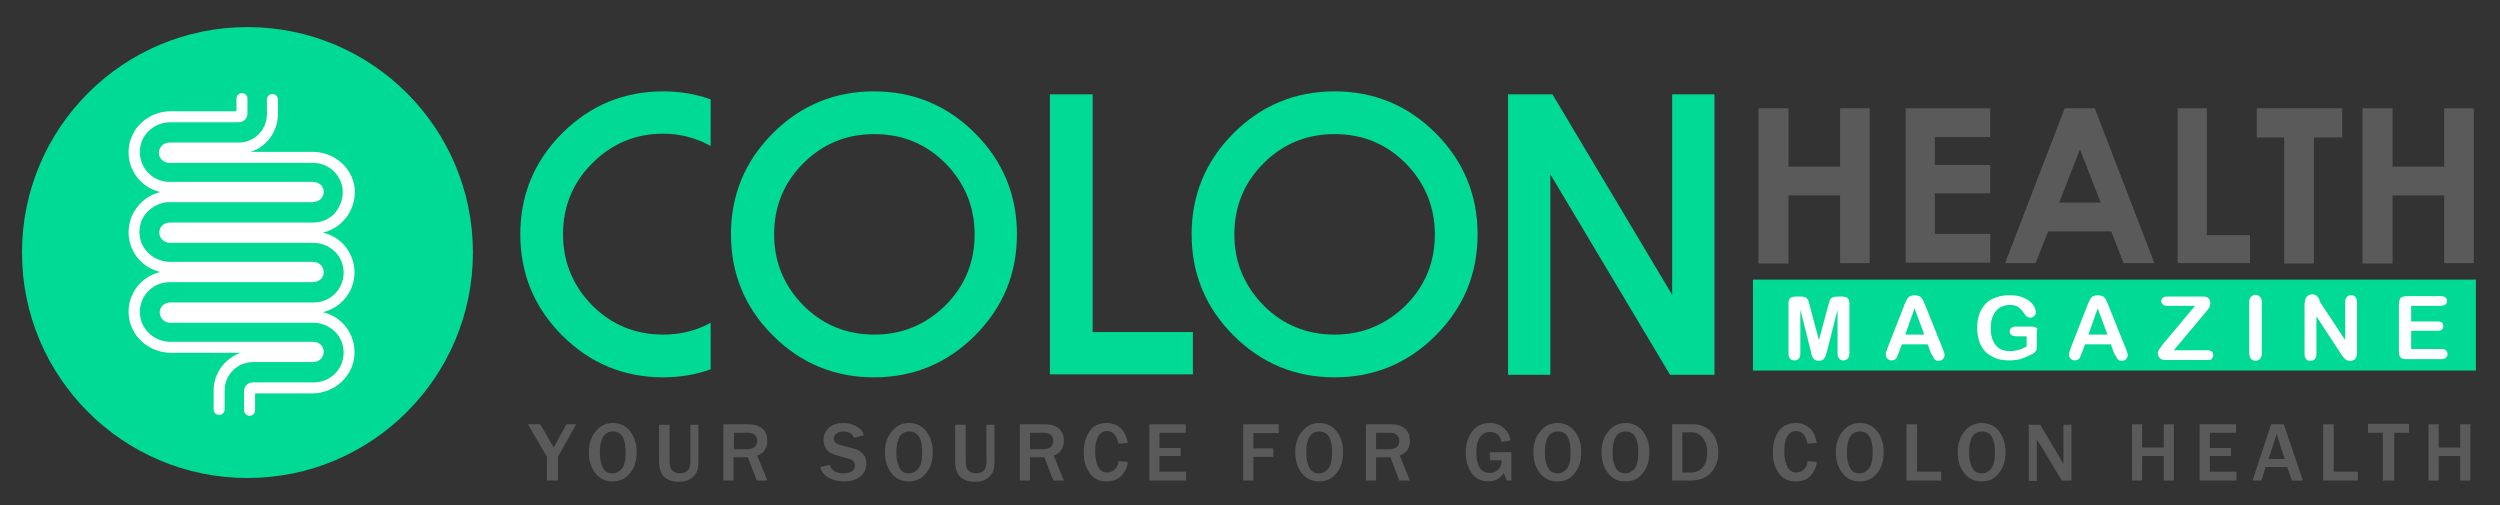 <?xml version="1.0" encoding="UTF-8"?>
<!-- Generator: Adobe Illustrator 26.5.0, SVG Export Plug-In . SVG Version: 6.00 Build 0)  -->
<svg version="1.1" xmlns="http://www.w3.org/2000/svg" xmlns:xlink="http://www.w3.org/1999/xlink" x="0px" y="0px" viewBox="0 0 591 119.5" style="enable-background:new 0 0 591 119.5;" xml:space="preserve">
<rect x="0" y="0" width="591" height="119.5" fill="#333333" stroke="none"/>
<style type="text/css">
	.st0{fill:#01DA95;}
	.st1{fill:#5B5A5A;}
	.st2{fill:#FFFFFF;}
</style>
<g id="COLON">
	<g id="Layer_7">
		<circle class="st0" cx="58.5" cy="59.7" r="53.3"/>
	</g>
	<g>
		<path class="st0" d="M156.8,79.1c4,0,7.8-0.9,11.2-2.8v11c-3.6,1.3-7.4,1.9-11.2,1.9c-9.3,0-17.3-3.3-23.9-9.9    c-6.6-6.6-9.9-14.6-9.9-23.9c0-9.3,3.3-17.3,9.9-23.9c6.6-6.6,14.6-9.9,23.9-9.9c3.9,0,7.6,0.6,11.2,1.9v11    c-3.5-1.9-7.2-2.9-11.2-2.9c-6.5,0-12.1,2.3-16.8,7c-4.6,4.6-6.9,10.2-6.9,16.8c0,6.5,2.3,12.1,6.9,16.8    C144.6,76.8,150.2,79.1,156.8,79.1z"/>
		<path class="st0" d="M182.7,79.3c-6.6-6.6-9.9-14.6-9.9-23.9c0-9.3,3.3-17.3,9.9-23.9c6.6-6.6,14.6-9.9,23.9-9.9    c9.3,0,17.3,3.3,23.9,9.9c6.6,6.6,9.9,14.6,9.9,23.9c0,9.3-3.3,17.3-9.9,23.9c-6.6,6.6-14.6,9.9-23.9,9.9    C197.3,89.2,189.3,85.9,182.7,79.3z M189.9,38.6c-4.6,4.6-6.9,10.2-6.9,16.8c0,6.5,2.3,12.1,6.9,16.8c4.6,4.6,10.2,6.9,16.8,6.9    c6.5,0,12.1-2.3,16.8-6.9c4.6-4.6,6.9-10.2,6.9-16.8c0-6.5-2.3-12.1-6.9-16.8c-4.6-4.6-10.2-6.9-16.8-6.9    C200.1,31.7,194.5,34,189.9,38.6z"/>
		<path class="st0" d="M258.3,22.3v56.2H282v10h-33.8V22.3H258.3z"/>
		<path class="st0" d="M291.6,79.3c-6.6-6.6-9.9-14.6-9.9-23.9c0-9.3,3.3-17.3,9.9-23.9c6.6-6.6,14.6-9.9,23.9-9.9    c9.3,0,17.3,3.3,23.9,9.9c6.6,6.6,9.9,14.6,9.9,23.9c0,9.3-3.3,17.3-9.9,23.9c-6.6,6.6-14.6,9.9-23.9,9.9    C306.2,89.2,298.2,85.9,291.6,79.3z M298.7,38.6c-4.6,4.6-6.9,10.2-6.9,16.8c0,6.5,2.3,12.1,6.9,16.8c4.6,4.6,10.2,6.9,16.8,6.9    c6.5,0,12.1-2.3,16.8-6.9c4.6-4.6,6.9-10.2,6.9-16.8c0-6.5-2.3-12.1-6.9-16.8c-4.6-4.6-10.2-6.9-16.8-6.9    C308.9,31.7,303.3,34,298.7,38.6z"/>
		<path class="st0" d="M405.3,22.3v66.3h-10.5l-28.3-47.4v47.4h-10V22.3h10.5l28.3,47.4V22.3H405.3z"/>
	</g>
</g>
<g id="Layer_9">
	<rect x="414.4" y="66.1" class="st0" width="170.9" height="21.5"/>
</g>
<g id="Health">
	<g>
		<path class="st1" d="M415.7,25.6h7.1v13.8H435V25.6h7v36.6h-7V46.2h-12.2v16.1h-7.1V25.6z"/>
		<path class="st1" d="M450.5,25.6h20v6.8h-13.1v6.6h13.1v6.7h-13.1v9.6h13.1v6.8h-20V25.6z"/>
		<path class="st1" d="M488.1,25.6h7.1l14.1,36.6H502l-2.9-7.5h-14.9l-3,7.5H474L488.1,25.6z M491.7,35.3l-4.9,12.6h9.8L491.7,35.3z    "/>
		<path class="st1" d="M514.7,25.6h7v30h10.2v6.6h-17.1V25.6z"/>
		<path class="st1" d="M533.5,25.6h20.2v6.9h-6.7v29.8H540V32.5h-6.5V25.6z"/>
		<path class="st1" d="M558.5,25.6h7.1v13.8h12.2V25.6h7v36.6h-7V46.2h-12.2v16.1h-7.1V25.6z"/>
	</g>
</g>
<g id="Rectangle_1_xA0_Image_00000134241832336525538580000016980465326260835754_">
</g>
<g id="Layer_8">
</g>
<g id="MAGAZINE">
	<g>
		<path class="st2" d="M428,82.7l-2.4-9.5v10.3c0,0.6-0.1,1-0.4,1.3c-0.3,0.3-0.6,0.4-1,0.4c-0.4,0-0.7-0.1-1-0.4    c-0.3-0.3-0.4-0.7-0.4-1.3V71.7c0-0.7,0.2-1.1,0.5-1.3c0.3-0.2,0.8-0.3,1.4-0.3h0.9c0.6,0,1,0.1,1.2,0.2c0.3,0.1,0.4,0.3,0.6,0.6    s0.3,0.7,0.4,1.3l2.2,8.2l2.2-8.2c0.2-0.6,0.3-1,0.4-1.3c0.1-0.3,0.3-0.4,0.6-0.6c0.3-0.1,0.7-0.2,1.2-0.2h0.9    c0.6,0,1,0.1,1.4,0.3c0.3,0.2,0.5,0.7,0.5,1.3v11.8c0,0.6-0.1,1-0.4,1.3c-0.3,0.3-0.6,0.4-1,0.4c-0.4,0-0.7-0.1-1-0.4    c-0.3-0.3-0.4-0.7-0.4-1.3V73.2l-2.4,9.5c-0.2,0.6-0.3,1.1-0.4,1.4s-0.3,0.6-0.5,0.8s-0.6,0.4-1.1,0.4c-0.4,0-0.7-0.1-0.9-0.2    s-0.4-0.3-0.6-0.6c-0.1-0.2-0.2-0.5-0.3-0.8C428.2,83.3,428.1,83,428,82.7z"/>
		<path class="st2" d="M456.4,83.3l-0.7-1.9h-6.1l-0.7,1.9c-0.3,0.7-0.5,1.3-0.7,1.5s-0.5,0.4-1,0.4c-0.4,0-0.7-0.1-1-0.4    c-0.3-0.3-0.4-0.6-0.4-1c0-0.2,0-0.4,0.1-0.6c0.1-0.2,0.2-0.5,0.3-0.9l3.8-9.7c0.1-0.3,0.2-0.6,0.4-1c0.2-0.4,0.3-0.7,0.5-1    c0.2-0.3,0.4-0.5,0.7-0.6s0.6-0.2,1-0.2c0.4,0,0.8,0.1,1.1,0.2s0.5,0.4,0.7,0.6c0.2,0.3,0.3,0.5,0.4,0.8s0.3,0.7,0.5,1.2l3.9,9.7    c0.3,0.7,0.5,1.3,0.5,1.6c0,0.3-0.1,0.7-0.4,1c-0.3,0.3-0.6,0.4-1,0.4c-0.2,0-0.4,0-0.6-0.1c-0.2-0.1-0.3-0.2-0.4-0.3    c-0.1-0.1-0.2-0.4-0.4-0.7S456.5,83.5,456.4,83.3z M450.4,79.1h4.5l-2.3-6.2L450.4,79.1z"/>
		<path class="st2" d="M481.5,78.9v2.9c0,0.4,0,0.7-0.1,0.9c-0.1,0.2-0.2,0.4-0.4,0.6c-0.2,0.2-0.5,0.4-0.8,0.5    c-0.9,0.5-1.8,0.8-2.6,1.1c-0.8,0.2-1.8,0.3-2.7,0.3c-1.2,0-2.2-0.2-3.1-0.5c-0.9-0.4-1.8-0.9-2.4-1.5s-1.2-1.5-1.5-2.5    s-0.5-2-0.5-3.2c0-1.2,0.2-2.2,0.5-3.2c0.3-1,0.9-1.8,1.5-2.5c0.7-0.7,1.5-1.2,2.5-1.5c1-0.4,2.1-0.5,3.3-0.5c1,0,1.9,0.1,2.7,0.4    c0.8,0.3,1.4,0.6,1.9,1c0.5,0.4,0.8,0.8,1.1,1.3c0.2,0.5,0.4,0.9,0.4,1.2c0,0.4-0.1,0.7-0.4,1c-0.3,0.3-0.6,0.4-1,0.4    c-0.2,0-0.4-0.1-0.6-0.2c-0.2-0.1-0.4-0.2-0.5-0.4c-0.4-0.6-0.7-1-1-1.3c-0.3-0.3-0.6-0.6-1-0.8c-0.4-0.2-1-0.3-1.7-0.3    c-0.7,0-1.3,0.1-1.9,0.4c-0.6,0.2-1,0.6-1.4,1.1s-0.7,1-0.9,1.7c-0.2,0.7-0.3,1.4-0.3,2.2c0,1.8,0.4,3.1,1.2,4.1s1.9,1.4,3.4,1.4    c0.7,0,1.4-0.1,2-0.3c0.6-0.2,1.2-0.4,1.9-0.8v-2.4h-2.3c-0.6,0-1-0.1-1.3-0.3s-0.4-0.5-0.4-0.9c0-0.3,0.1-0.6,0.4-0.8    c0.2-0.2,0.6-0.3,1-0.3h3.4c0.4,0,0.8,0,1.1,0.1c0.3,0.1,0.5,0.2,0.7,0.5C481.4,78,481.5,78.4,481.5,78.9z"/>
		<path class="st2" d="M499.7,83.3l-0.7-1.9h-6.1l-0.7,1.9c-0.3,0.7-0.5,1.3-0.7,1.5s-0.5,0.4-1,0.4c-0.4,0-0.7-0.1-1-0.4    c-0.3-0.3-0.4-0.6-0.4-1c0-0.2,0-0.4,0.1-0.6c0.1-0.2,0.2-0.5,0.3-0.9l3.8-9.7c0.1-0.3,0.2-0.6,0.4-1c0.2-0.4,0.3-0.7,0.5-1    c0.2-0.3,0.4-0.5,0.7-0.6s0.6-0.2,1-0.2c0.4,0,0.8,0.1,1.1,0.2s0.5,0.4,0.7,0.6c0.2,0.3,0.3,0.5,0.4,0.8s0.3,0.7,0.5,1.2l3.9,9.7    c0.3,0.7,0.5,1.3,0.5,1.6c0,0.3-0.1,0.7-0.4,1c-0.3,0.3-0.6,0.4-1,0.4c-0.2,0-0.4,0-0.6-0.1c-0.2-0.1-0.3-0.2-0.4-0.3    c-0.1-0.1-0.2-0.4-0.4-0.7S499.8,83.5,499.7,83.3z M493.7,79.1h4.5l-2.3-6.2L493.7,79.1z"/>
		<path class="st2" d="M511.2,81.5l7.7-9.2h-6.6c-0.5,0-0.8-0.1-1-0.3c-0.2-0.2-0.4-0.5-0.4-0.8c0-0.3,0.1-0.6,0.4-0.8    c0.2-0.2,0.6-0.3,1-0.3h8.5c1.1,0,1.7,0.5,1.7,1.5c0,0.5-0.1,0.9-0.3,1.2s-0.6,0.8-1.1,1.4l-7.2,8.6h7.9c0.5,0,0.8,0.1,1.1,0.3    c0.2,0.2,0.3,0.5,0.3,0.8c0,0.4-0.1,0.6-0.3,0.9s-0.6,0.3-1.1,0.3h-9.7c-0.7,0-1.2-0.1-1.5-0.4c-0.3-0.3-0.5-0.7-0.5-1.2    c0-0.2,0-0.3,0.1-0.5s0.1-0.3,0.2-0.4s0.2-0.3,0.4-0.5C511,81.8,511.1,81.6,511.2,81.5z"/>
		<path class="st2" d="M531.7,83.4V71.6c0-0.6,0.1-1.1,0.4-1.4c0.3-0.3,0.6-0.5,1.1-0.5c0.5,0,0.8,0.2,1.1,0.5    c0.3,0.3,0.4,0.8,0.4,1.4v11.8c0,0.6-0.1,1.1-0.4,1.4s-0.7,0.5-1.1,0.5c-0.4,0-0.8-0.2-1.1-0.5C531.9,84.5,531.7,84,531.7,83.4z"/>
		<path class="st2" d="M548.6,71.6l5.8,8.8v-8.9c0-0.6,0.1-1,0.4-1.3c0.2-0.3,0.6-0.4,1-0.4c0.4,0,0.8,0.1,1,0.4    c0.3,0.3,0.4,0.7,0.4,1.3v11.8c0,1.3-0.5,2-1.6,2c-0.3,0-0.5,0-0.7-0.1s-0.4-0.2-0.6-0.4c-0.2-0.2-0.4-0.4-0.5-0.6    c-0.2-0.2-0.3-0.5-0.5-0.7l-5.7-8.7v8.8c0,0.6-0.1,1-0.4,1.3c-0.3,0.3-0.6,0.4-1,0.4c-0.4,0-0.8-0.1-1-0.4    c-0.3-0.3-0.4-0.7-0.4-1.3V71.9c0-0.5,0.1-0.9,0.2-1.2c0.1-0.3,0.3-0.6,0.6-0.8s0.6-0.3,1-0.3c0.3,0,0.5,0,0.7,0.1    c0.2,0.1,0.4,0.2,0.5,0.4s0.3,0.3,0.5,0.6C548.3,71.1,548.4,71.3,548.6,71.6z"/>
		<path class="st2" d="M576.9,72.3H570V76h6.3c0.5,0,0.8,0.1,1,0.3c0.2,0.2,0.3,0.5,0.3,0.8c0,0.3-0.1,0.6-0.3,0.8    c-0.2,0.2-0.6,0.3-1,0.3H570v4.3h7.1c0.5,0,0.8,0.1,1.1,0.3c0.2,0.2,0.4,0.5,0.4,0.9c0,0.4-0.1,0.6-0.4,0.9    c-0.2,0.2-0.6,0.3-1.1,0.3h-8.2c-0.7,0-1.1-0.1-1.4-0.4c-0.3-0.3-0.4-0.8-0.4-1.4V71.9c0-0.4,0.1-0.8,0.2-1.1    c0.1-0.3,0.3-0.5,0.6-0.6s0.6-0.2,1.1-0.2h8c0.5,0,0.8,0.1,1.1,0.3c0.2,0.2,0.4,0.5,0.4,0.8c0,0.4-0.1,0.6-0.4,0.9    C577.7,72.2,577.4,72.3,576.9,72.3z"/>
	</g>
</g>
<g id="Ellipse_1_xA0_Image_00000174598598652900220800000009797445666137593216_">
	<path class="st2" d="M59.8,85.6c-3.7,0-6.7,3-6.7,6.7v4.5c0,0.7-0.6,1.3-1.3,1.3c-0.7,0-1.3-0.6-1.3-1.3v-4.5   c0-4.1,2.7-7.6,6.4-8.9H40.4c-5.3,0-9.8-4.1-10-9.3c-0.2-4.8,3.1-8.8,7.5-9.8c-4.4-1-7.7-5-7.5-9.8c0.1-1.6,0.5-3.2,1.3-4.5h0   c0,0,0,0,0,0c0,0,0-0.1,0.1-0.1c1.3-2.2,3.5-3.9,6.1-4.5c-4.4-1-7.7-5-7.5-9.8c0.2-5.3,4.7-9.3,10-9.3h15.5v-3   c0-0.7,0.6-1.3,1.3-1.3c0.7,0,1.3,0.6,1.3,1.3v3.5c0,1.2-0.9,2.1-2.1,2.1H40.3c-3.7,0-6.9,2.7-7.2,6.4c-0.4,4.2,2.9,7.7,7,7.7h34   c1.1,0,2.2,0.8,2.4,1.9c0.1,0.6,0,1.1-0.2,1.5h0c-0.3,0.6-0.8,1-1.4,1.2c0,0,0,0-0.1,0c-0.1,0-0.1,0-0.2,0.1c0,0,0,0,0,0   c-0.2,0-0.4,0.1-0.6,0.1h-34c-0.2,0-0.4,0-0.6,0c-1.7,0.2-3.2,1-4.4,2.1c-1.4,1.4-2.2,3.4-2,5.6c0.3,3.6,3.5,6.4,7.2,6.4h33.9   c1.5,0,2.7,1.4,2.4,2.9c-0.2,1.1-1.3,1.9-2.4,1.9h-34c-4.1,0-7.4,3.5-7,7.7c0.3,3.6,3.5,6.4,7.2,6.4h33.8c1.1,0,2.2,0.8,2.4,1.9   c0.3,1.5-0.9,2.9-2.4,2.9H59.8z M76.3,73.8c4.3-1,7.5-4.8,7.5-9.4c0-4.6-3.2-8.5-7.5-9.4c4-0.9,7-4.3,7.5-8.4h0   c0-0.5,0.1-0.9,0.1-1.4c-0.2-5.3-4.7-9.3-10-9.3H59.3c3.7-1.2,6.4-4.8,6.4-8.9v-3.5c0-0.7-0.6-1.3-1.3-1.3c-0.7,0-1.3,0.6-1.3,1.3   v3.5c0,3.7-3,6.7-6.7,6.7H40c-1.5,0-2.7,1.4-2.4,2.9c0.2,1.1,1.3,1.9,2.4,1.9h34c4.1,0,7.4,3.5,7,7.7c-0.1,0.6-0.2,1.2-0.4,1.7   c-0.3,0.7-0.6,1.4-1.1,2c0,0,0,0,0,0.1c-1.3,1.6-3.2,2.6-5.4,2.6h-34c-1.1,0-2.2,0.8-2.4,1.9c-0.3,1.5,0.9,2.9,2.4,2.9H74   c3.7,0,6.9,2.7,7.2,6.4c0.4,4.2-2.9,7.7-7,7.7h-34c-1.1,0-2.2,0.8-2.4,1.9c-0.3,1.5,0.9,2.9,2.4,2.9H74c3.7,0,6.9,2.7,7.2,6.4   c0.4,4.2-2.9,7.7-7,7.7H59.8c-1.2,0-2.1,0.9-2.1,2.1v4.5c0,0.7,0.6,1.3,1.3,1.3c0.7,0,1.3-0.6,1.3-1.3v-4h13.5   c5.3,0,9.8-4.1,10-9.3C84,78.9,80.8,74.8,76.3,73.8z"/>
</g>
<g id="Your_Source_For_Good_Colon_Health_00000034794232348350854170000011396979998532848562_">
	<g id="Your_Source_For_Good_Colon_Health">
		<path class="st1" d="M131.8,113.6h-2.5V108l-4.5-7.7h2.9l3.2,5.5l3-5.5h2.3l-4.3,7.7V113.6z"/>
		<path class="st1" d="M144.8,113.8c-1.8,0-3.1-0.7-4.1-2c-1-1.3-1.5-3-1.5-4.9c0-1.9,0.5-3.6,1.6-4.9c1-1.3,2.4-2,4.1-2    c1.7,0,3.1,0.7,4.1,2s1.5,2.9,1.5,4.9c0,2.1-0.5,3.7-1.6,5S146.5,113.8,144.8,113.8z M144.8,111.9c0.9,0,1.6-0.4,2.2-1.1    c0.6-0.7,0.9-2,0.9-3.9c0-1.5-0.2-2.7-0.7-3.6c-0.5-0.9-1.3-1.3-2.3-1.3c-2.1,0-3.1,1.7-3.1,5c0,1.6,0.3,2.8,0.8,3.7    S143.8,111.9,144.8,111.9z"/>
		<path class="st1" d="M165.1,100.3v8.6c0,1.2-0.1,2.1-0.4,2.7s-0.8,1.2-1.5,1.6c-0.7,0.5-1.7,0.7-2.7,0.7c-1.1,0-2-0.2-2.7-0.6    s-1.2-0.9-1.5-1.6c-0.3-0.7-0.5-1.5-0.5-2.6v-8.7h2.5v8.6c0,1.2,0.2,1.9,0.7,2.3c0.5,0.4,1.1,0.6,1.7,0.6c0.7,0,1.3-0.2,1.8-0.6    s0.7-1.2,0.7-2.3v-8.6H165.1z"/>
		<path class="st1" d="M181.4,113.6h-2.5l-2.1-5.5h-3.4v5.5H171v-13.3h5.8c1.6,0,2.8,0.4,3.5,1.1c0.8,0.7,1.1,1.7,1.1,2.8    c0,1.7-0.8,2.9-2.4,3.5L181.4,113.6z M173.5,106.2h3c0.9,0,1.5-0.2,1.9-0.5c0.4-0.4,0.6-0.9,0.6-1.5c0-0.6-0.2-1.1-0.6-1.4    c-0.4-0.4-1-0.5-1.7-0.5h-3.2V106.2z"/>
		<path class="st1" d="M193.9,110.4l2.3-0.5c0.3,1.3,1.4,2,3.2,2c0.9,0,1.5-0.2,2-0.5s0.7-0.8,0.7-1.3c0-0.4-0.1-0.7-0.3-1    c-0.2-0.3-0.7-0.6-1.3-0.7l-2.5-0.7c-0.9-0.2-1.5-0.5-1.9-0.8s-0.8-0.7-1-1.2c-0.3-0.5-0.4-1.1-0.4-1.7c0-1.2,0.4-2.1,1.3-2.9    s2-1.1,3.4-1.1c1.1,0,2.2,0.3,3.1,0.8c0.9,0.5,1.5,1.2,1.7,2.1l-2.3,0.6c-0.4-1-1.2-1.5-2.5-1.5c-0.7,0-1.3,0.2-1.7,0.5    c-0.4,0.3-0.6,0.7-0.6,1.2c0,0.8,0.6,1.3,1.9,1.6l2.3,0.6c1.4,0.3,2.3,0.9,2.8,1.5s0.7,1.4,0.7,2.2c0,1.3-0.5,2.3-1.5,3.1    c-1,0.8-2.3,1.1-3.8,1.1c-1.3,0-2.5-0.3-3.5-0.8S194.2,111.6,193.9,110.4z"/>
		<path class="st1" d="M214.8,113.8c-1.8,0-3.1-0.7-4.1-2c-1-1.3-1.5-3-1.5-4.9c0-1.9,0.5-3.6,1.6-4.9c1-1.3,2.4-2,4.1-2    c1.7,0,3.1,0.7,4.1,2s1.5,2.9,1.5,4.9c0,2.1-0.5,3.7-1.6,5S216.6,113.8,214.8,113.8z M214.9,111.9c0.9,0,1.6-0.4,2.2-1.1    c0.6-0.7,0.9-2,0.9-3.9c0-1.5-0.2-2.7-0.7-3.6c-0.5-0.9-1.3-1.3-2.3-1.3c-2.1,0-3.1,1.7-3.1,5c0,1.6,0.3,2.8,0.8,3.7    S213.9,111.9,214.9,111.9z"/>
		<path class="st1" d="M235.1,100.3v8.6c0,1.2-0.1,2.1-0.4,2.7s-0.8,1.2-1.5,1.6c-0.7,0.5-1.7,0.7-2.7,0.7c-1.1,0-2-0.2-2.7-0.6    s-1.2-0.9-1.5-1.6c-0.3-0.7-0.5-1.5-0.5-2.6v-8.7h2.5v8.6c0,1.2,0.2,1.9,0.7,2.3c0.5,0.4,1.1,0.6,1.7,0.6c0.7,0,1.3-0.2,1.8-0.6    s0.7-1.2,0.7-2.3v-8.6H235.1z"/>
		<path class="st1" d="M251.5,113.6h-2.5l-2.1-5.5h-3.4v5.5h-2.4v-13.3h5.8c1.6,0,2.8,0.4,3.5,1.1c0.8,0.7,1.1,1.7,1.1,2.8    c0,1.7-0.8,2.9-2.4,3.5L251.5,113.6z M243.5,106.2h3c0.9,0,1.5-0.2,1.9-0.5c0.4-0.4,0.6-0.9,0.6-1.5c0-0.6-0.2-1.1-0.6-1.4    c-0.4-0.4-1-0.5-1.7-0.5h-3.2V106.2z"/>
		<path class="st1" d="M264.4,109l2.2,0.2c-0.1,1.3-0.7,2.4-1.5,3.3c-0.9,0.9-2.1,1.3-3.5,1.3c-1.2,0-2.2-0.3-3-0.9    s-1.3-1.4-1.8-2.5s-0.6-2.2-0.6-3.5c0-2,0.5-3.7,1.4-5s2.3-1.9,4-1.9c1.3,0,2.4,0.4,3.3,1.2c0.9,0.8,1.4,2,1.7,3.5l-2.2,0.2    c-0.4-2-1.3-3-2.7-3c-0.9,0-1.6,0.4-2.1,1.3s-0.7,2-0.7,3.6c0,1.6,0.3,2.8,0.8,3.7s1.2,1.2,2.1,1.2c0.7,0,1.3-0.3,1.8-0.8    S264.4,109.8,264.4,109z"/>
		<path class="st1" d="M280.4,113.6h-8.7v-13.3h8.6v2h-6.2v3.6h5v1.9h-5v3.7h6.3V113.6z"/>
		<path class="st1" d="M296.4,113.6h-2.5v-13.3h8.4v2.1h-6v3.6h4.7v2h-4.7V113.6z"/>
		<path class="st1" d="M311.8,113.8c-1.8,0-3.1-0.7-4.1-2s-1.5-3-1.5-4.9c0-1.9,0.5-3.6,1.6-4.9c1-1.3,2.4-2,4.1-2    c1.7,0,3.1,0.7,4.1,2c1,1.3,1.5,2.9,1.5,4.9c0,2.1-0.5,3.7-1.6,5C314.9,113.2,313.5,113.8,311.8,113.8z M311.8,111.9    c0.9,0,1.6-0.4,2.2-1.1c0.6-0.7,0.9-2,0.9-3.9c0-1.5-0.2-2.7-0.7-3.6c-0.5-0.9-1.3-1.3-2.3-1.3c-2.1,0-3.1,1.7-3.1,5    c0,1.6,0.3,2.8,0.8,3.7C310.1,111.5,310.8,111.9,311.8,111.9z"/>
		<path class="st1" d="M333.3,113.6h-2.5l-2.1-5.5h-3.4v5.5h-2.4v-13.3h5.8c1.6,0,2.8,0.4,3.5,1.1c0.8,0.7,1.1,1.7,1.1,2.8    c0,1.7-0.8,2.9-2.4,3.5L333.3,113.6z M325.3,106.2h3c0.9,0,1.5-0.2,1.9-0.5c0.4-0.4,0.6-0.9,0.6-1.5c0-0.6-0.2-1.1-0.6-1.4    c-0.4-0.4-1-0.5-1.7-0.5h-3.2V106.2z"/>
		<path class="st1" d="M357.3,106.8v6.8h-1.1l-0.7-1.8c-0.8,1.3-2,2-3.6,2c-1.8,0-3.2-0.7-4.1-2.1c-0.9-1.4-1.3-3-1.3-4.8    c0-1.9,0.5-3.5,1.5-4.9c1-1.3,2.4-2,4.2-2c1.3,0,2.4,0.4,3.3,1.2c0.9,0.8,1.4,1.7,1.6,2.9l-2.1,0.4c-0.4-1.6-1.3-2.4-2.8-2.4    c-0.9,0-1.7,0.4-2.3,1.2c-0.6,0.8-0.9,2-0.9,3.5c0,3.4,1.1,5,3.2,5c0.8,0,1.5-0.3,2-0.8s0.8-1.3,0.8-2.2h-2.8v-1.9H357.3z"/>
		<path class="st1" d="M368.1,113.8c-1.8,0-3.1-0.7-4.1-2s-1.5-3-1.5-4.9c0-1.9,0.5-3.6,1.6-4.9c1-1.3,2.4-2,4.1-2    c1.7,0,3.1,0.7,4.1,2c1,1.3,1.5,2.9,1.5,4.9c0,2.1-0.5,3.7-1.6,5C371.3,113.2,369.9,113.8,368.1,113.8z M368.2,111.9    c0.9,0,1.6-0.4,2.2-1.1c0.6-0.7,0.9-2,0.9-3.9c0-1.5-0.2-2.7-0.7-3.6c-0.5-0.9-1.3-1.3-2.3-1.3c-2.1,0-3.1,1.7-3.1,5    c0,1.6,0.3,2.8,0.8,3.7C366.4,111.5,367.2,111.9,368.2,111.9z"/>
		<path class="st1" d="M384.2,113.8c-1.8,0-3.1-0.7-4.1-2s-1.5-3-1.5-4.9c0-1.9,0.5-3.6,1.6-4.9c1-1.3,2.4-2,4.1-2    c1.7,0,3.1,0.7,4.1,2c1,1.3,1.5,2.9,1.5,4.9c0,2.1-0.5,3.7-1.6,5C387.3,113.2,385.9,113.8,384.2,113.8z M384.2,111.9    c0.9,0,1.6-0.4,2.2-1.1c0.6-0.7,0.9-2,0.9-3.9c0-1.5-0.2-2.7-0.7-3.6c-0.5-0.9-1.3-1.3-2.3-1.3c-2.1,0-3.1,1.7-3.1,5    c0,1.6,0.3,2.8,0.8,3.7C382.5,111.5,383.3,111.9,384.2,111.9z"/>
		<path class="st1" d="M395.3,113.6v-13.3h4.9c1.8,0,3.3,0.6,4.4,1.9c1.1,1.3,1.6,2.9,1.6,4.8s-0.6,3.5-1.7,4.7    c-1.1,1.3-2.8,1.9-4.9,1.9H395.3z M397.8,111.7h2c1.1,0,2-0.4,2.7-1.2c0.7-0.8,1.1-2,1.1-3.6c0-1.3-0.3-2.4-1-3.3    s-1.5-1.4-2.6-1.4h-2.3V111.7z"/>
		<path class="st1" d="M427.3,109l2.2,0.2c-0.1,1.3-0.7,2.4-1.5,3.3s-2.1,1.3-3.5,1.3c-1.2,0-2.2-0.3-3-0.9    c-0.8-0.6-1.3-1.4-1.8-2.5s-0.6-2.2-0.6-3.5c0-2,0.5-3.7,1.4-5c1-1.3,2.3-1.9,4-1.9c1.3,0,2.4,0.4,3.3,1.2s1.4,2,1.7,3.5l-2.2,0.2    c-0.4-2-1.3-3-2.7-3c-0.9,0-1.6,0.4-2.1,1.3c-0.5,0.8-0.7,2-0.7,3.6c0,1.6,0.3,2.8,0.8,3.7c0.5,0.8,1.2,1.2,2.1,1.2    c0.7,0,1.3-0.3,1.8-0.8C427,110.4,427.3,109.8,427.3,109z"/>
		<path class="st1" d="M439.6,113.8c-1.8,0-3.1-0.7-4.1-2s-1.5-3-1.5-4.9c0-1.9,0.5-3.6,1.6-4.9c1-1.3,2.4-2,4.1-2    c1.7,0,3.1,0.7,4.1,2c1,1.3,1.5,2.9,1.5,4.9c0,2.1-0.5,3.7-1.6,5C442.7,113.2,441.3,113.8,439.6,113.8z M439.6,111.9    c0.9,0,1.6-0.4,2.2-1.1c0.6-0.7,0.9-2,0.9-3.9c0-1.5-0.2-2.7-0.7-3.6c-0.5-0.9-1.3-1.3-2.3-1.3c-2.1,0-3.1,1.7-3.1,5    c0,1.6,0.3,2.8,0.8,3.7C437.8,111.5,438.6,111.9,439.6,111.9z"/>
		<path class="st1" d="M458.9,113.6h-8.2v-13.3h2.5v11.2h5.7V113.6z"/>
		<path class="st1" d="M468.4,113.8c-1.8,0-3.1-0.7-4.1-2s-1.5-3-1.5-4.9c0-1.9,0.5-3.6,1.6-4.9c1-1.3,2.4-2,4.1-2    c1.7,0,3.1,0.7,4.1,2c1,1.3,1.5,2.9,1.5,4.9c0,2.1-0.5,3.7-1.6,5C471.5,113.2,470.2,113.8,468.4,113.8z M468.5,111.9    c0.9,0,1.6-0.4,2.2-1.1c0.6-0.7,0.9-2,0.9-3.9c0-1.5-0.2-2.7-0.7-3.6c-0.5-0.9-1.3-1.3-2.3-1.3c-2.1,0-3.1,1.7-3.1,5    c0,1.6,0.3,2.8,0.8,3.7C466.7,111.5,467.5,111.9,468.5,111.9z"/>
		<path class="st1" d="M489.7,113.6h-2.3l-5.1-8.5c-0.1-0.1-0.2-0.3-0.4-0.6c-0.1-0.1-0.2-0.3-0.4-0.6v9.8h-1.9v-13.3h2.7l4.7,7.9    c0,0.1,0.3,0.5,0.8,1.4v-9.3h1.9V113.6z"/>
		<path class="st1" d="M513.9,113.6h-2.4v-5.8h-5.1v5.8H504v-13.3h2.4v5.5h5.1v-5.5h2.4V113.6z"/>
		<path class="st1" d="M528.7,113.6H520v-13.3h8.6v2h-6.2v3.6h5v1.9h-5v3.7h6.3V113.6z"/>
		<path class="st1" d="M544.4,113.6h-2.6l-1.1-3.2h-5.1l-1,3.2h-2.1l4.4-13.3h3L544.4,113.6z M540.1,108.5l-1.9-5.9l-1.9,5.9H540.1z    "/>
		<path class="st1" d="M557.4,113.6h-8.2v-13.3h2.5v11.2h5.7V113.6z"/>
		<path class="st1" d="M565.9,113.6h-2.6v-11.3h-3.5v-2.1h9.7v2.1h-3.5V113.6z"/>
		<path class="st1" d="M584,113.6h-2.4v-5.8h-5.1v5.8h-2.4v-13.3h2.4v5.5h5.1v-5.5h2.4V113.6z"/>
	</g>
</g>
</svg>